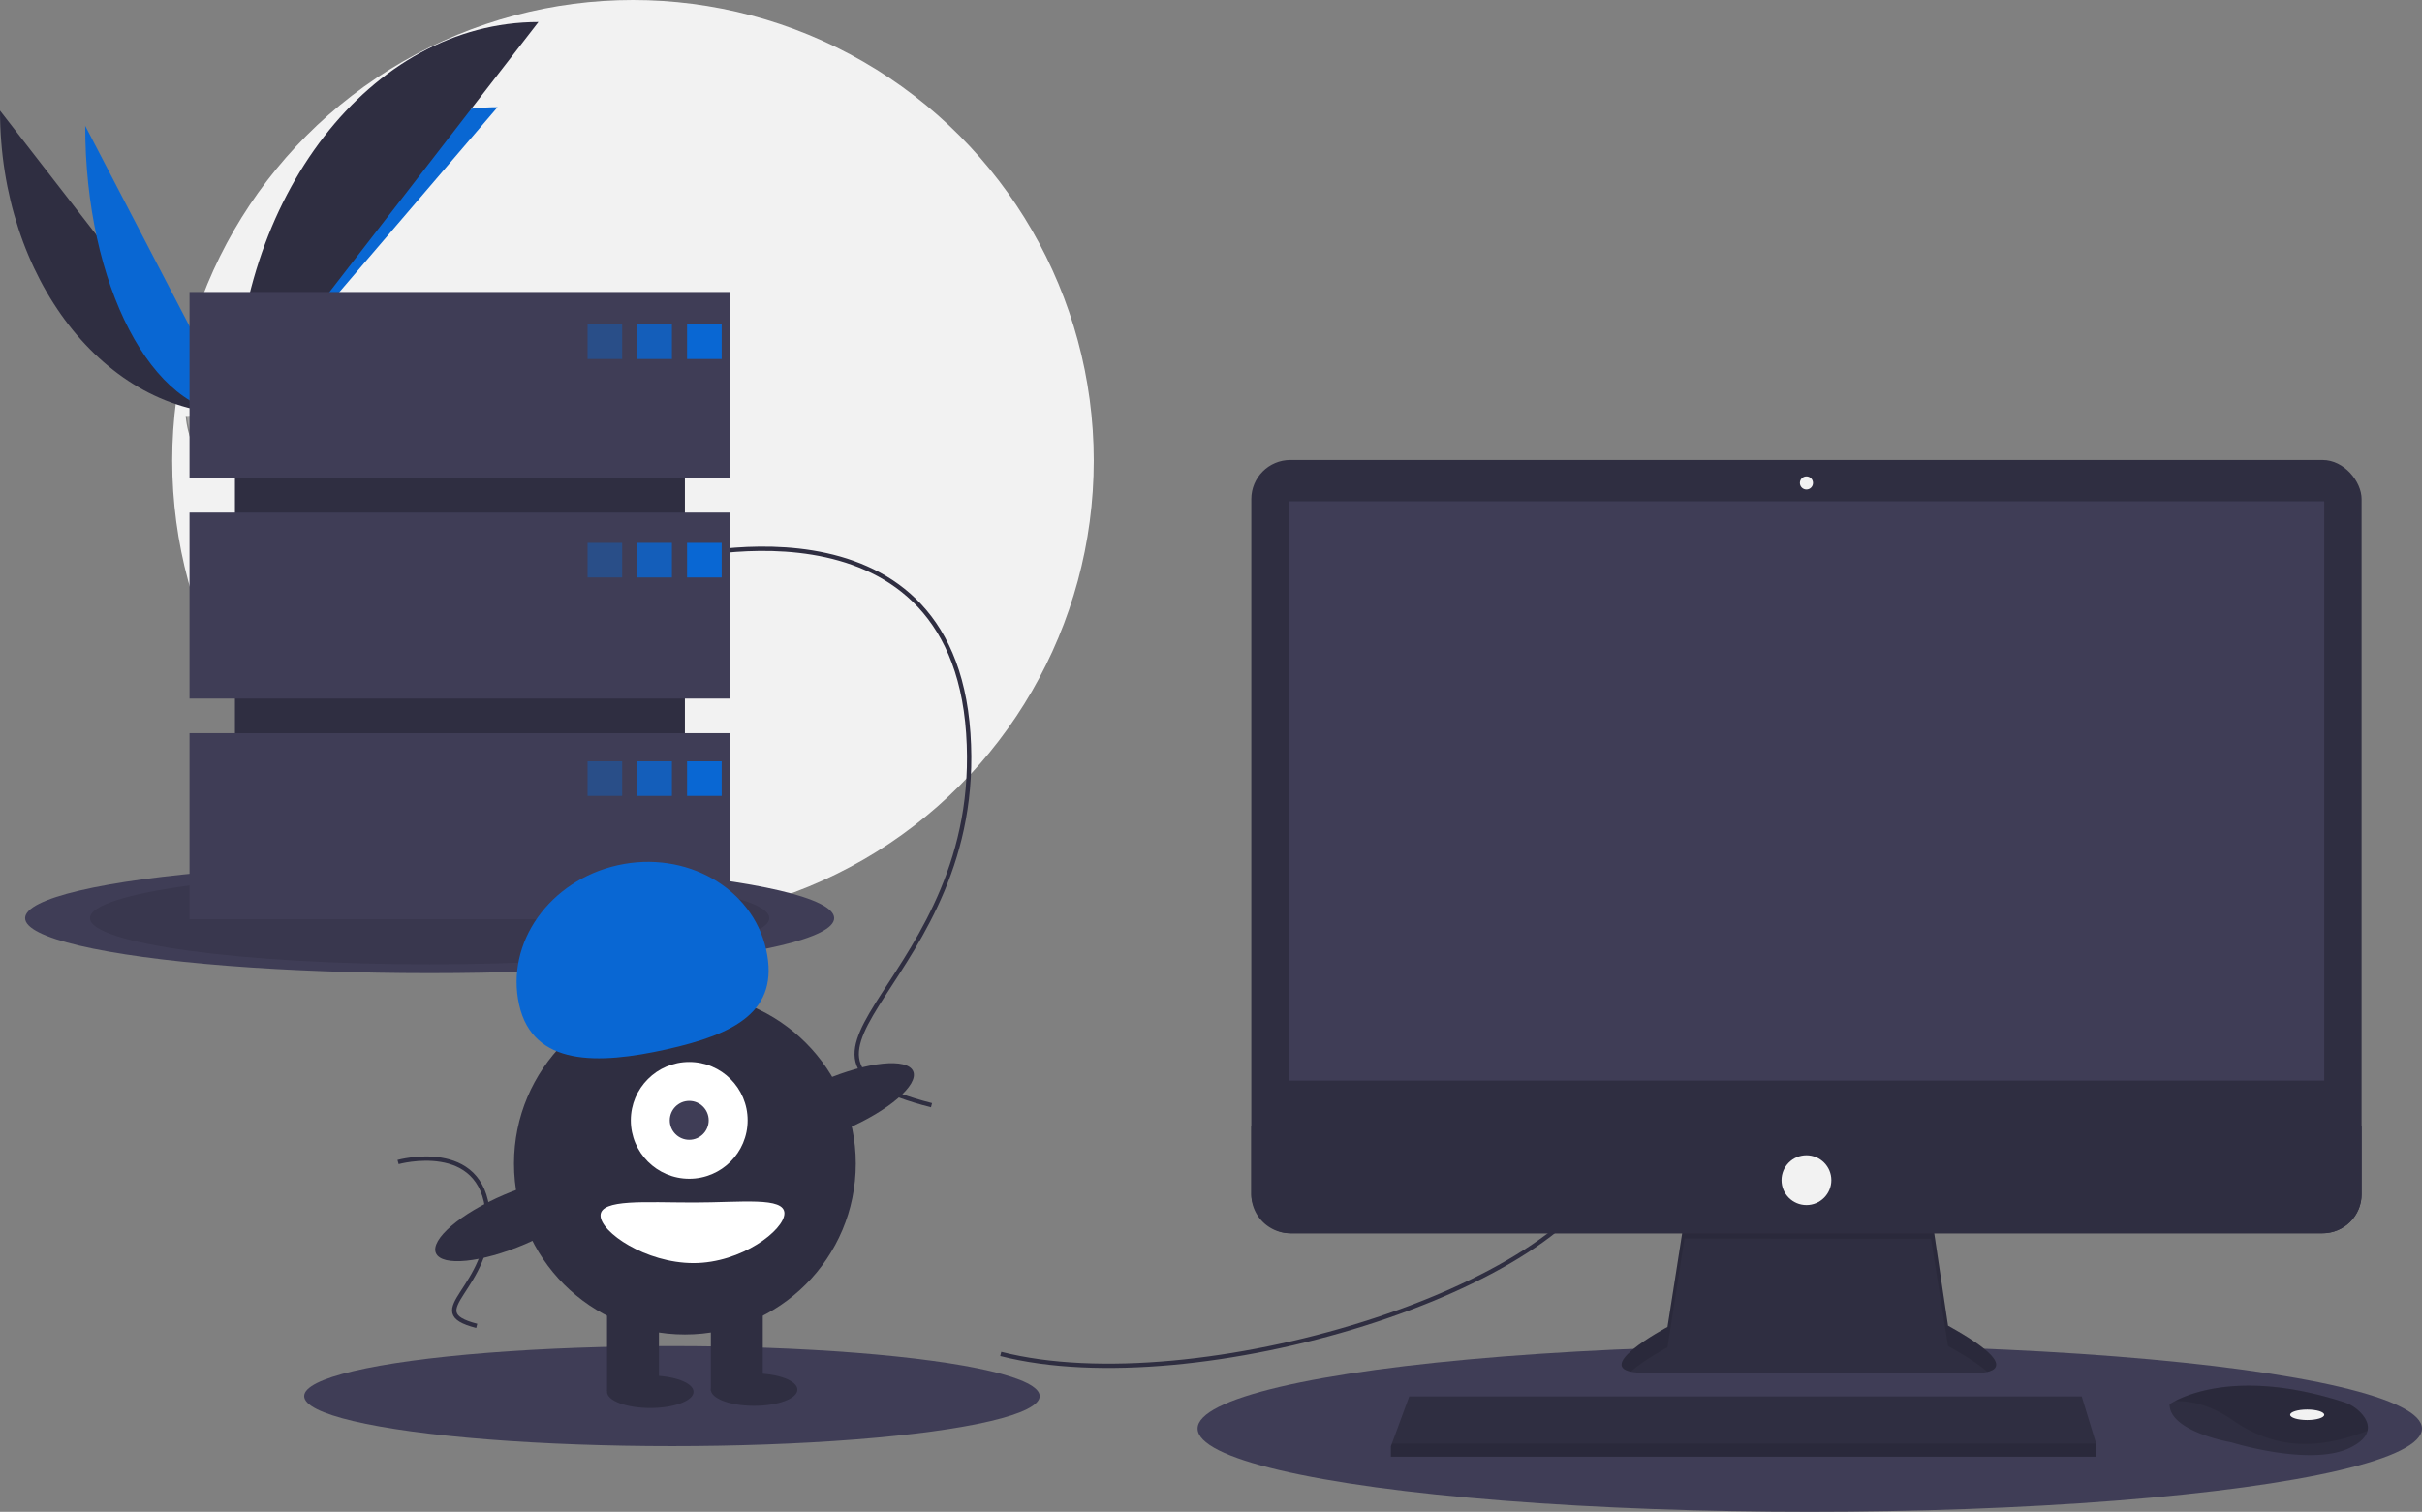 <svg id='aa03ddf9-f8f2-4819-a4ce-be9b0a220741' data-name='Layer 1' xmlns='http://www.w3.org/2000/svg' width='1119.609' height='699' viewBox='0 0 1119.609 699'><rect x="0" y="0" width="1119.609" height="699" fill="#808080" stroke="none"/><title>server down</title><circle cx='292.609' cy='213' r='213' fill='#f2f2f2'/><path d='M31.391,151.642c0,77.498,48.618,140.208,108.701,140.208' transform='translate(-31.391 -100.5)' fill='#2f2e41'/><path d='M140.092,291.851c0-78.369,54.255-141.784,121.304-141.784' transform='translate(-31.391 -100.5)' fill='#0967d3'/><path d='M70.775,158.668c0,73.615,31.003,133.183,69.316,133.183' transform='translate(-31.391 -100.5)' fill='#0967d3'/><path d='M140.092,291.851c0-100.138,62.71-181.168,140.208-181.168' transform='translate(-31.391 -100.5)' fill='#2f2e41'/><path d='M117.224,292.839s15.416-.475,20.061-3.783,23.713-7.258,24.866-1.953,23.167,26.388,5.763,26.529-40.439-2.711-45.076-5.535S117.224,292.839,117.224,292.839Z' transform='translate(-31.391 -100.5)' fill='#a8a8a8'/><path d='M168.224,311.785c-17.404.14-40.439-2.711-45.076-5.535-3.531-2.151-4.938-9.869-5.409-13.43-.326.014-.515.02-.515.02s.976,12.433,5.613,15.257,27.672,5.676,45.076,5.535c5.024-.041,6.759-1.828,6.664-4.475C173.879,310.756,171.963,311.755,168.224,311.785Z' transform='translate(-31.391 -100.5)' opacity='0.2'/><ellipse cx='198.609' cy='424.5' rx='187' ry='25.44' fill='#3f3d56'/><ellipse cx='198.609' cy='424.5' rx='157' ry='21.359' opacity='0.1'/><ellipse cx='836.609' cy='660.5' rx='283' ry='38.5' fill='#3f3d56'/><ellipse cx='310.609' cy='645.5' rx='170' ry='23.127' fill='#3f3d56'/><path d='M494,726.5c90,23,263-30,282-90' transform='translate(-31.391 -100.5)' fill='none' stroke='#2f2e41' stroke-miterlimit='10' stroke-width='2'/><path d='M341,359.5s130-36,138,80-107,149-17,172' transform='translate(-31.391 -100.5)' fill='none' stroke='#2f2e41' stroke-miterlimit='10' stroke-width='2'/><path d='M215.402,637.783s39.072-10.82,41.477,24.044-32.16,44.783-5.109,51.696' transform='translate(-31.391 -100.5)' fill='none' stroke='#2f2e41' stroke-miterlimit='10' stroke-width='2'/><path d='M810.096,663.74,802.218,714.035s-38.782,20.603-11.513,21.209,155.733,0,155.733,0,24.845,0-14.543-21.815l-7.878-52.719Z' transform='translate(-31.391 -100.5)' fill='#2f2e41'/><path d='M785.219,734.698c6.193-5.51,16.999-11.252,16.999-11.252l7.878-50.295,113.922.107,7.878,49.582c9.185,5.087,14.875,8.987,18.204,11.978,5.059-1.154,10.587-5.444-18.204-21.389l-7.878-52.719-113.922,3.03L802.218,714.035S769.63,731.35,785.219,734.698Z' transform='translate(-31.391 -100.5)' opacity='0.1'/><rect x='578.433' y='212.689' width='513.253' height='357.52' rx='18.046' fill='#2f2e41'/><rect x='595.703' y='231.777' width='478.713' height='267.837' fill='#3f3d56'/><circle cx='835.059' cy='223.293' r='3.03' fill='#f2f2f2'/><path d='M1123.077,621.322V652.663a18.043,18.043,0,0,1-18.046,18.046H627.869A18.043,18.043,0,0,1,609.824,652.663V621.322Z' transform='translate(-31.391 -100.5)' fill='#2f2e41'/><polygon points='968.978 667.466 968.978 673.526 642.968 673.526 642.968 668.678 643.417 667.466 651.452 645.651 962.312 645.651 968.978 667.466' fill='#2f2e41'/><path d='M1125.828,762.034c-.594,2.539-2.836,5.217-7.902,7.75-18.179,9.089-55.143-2.424-55.143-2.424s-28.48-4.848-28.48-17.573a22.725,22.725,0,0,1,2.497-1.485c7.643-4.044,32.984-14.021,77.918.422a18.739,18.739,0,0,1,8.541,5.597C1125.079,756.454,1126.507,759.157,1125.828,762.034Z' transform='translate(-31.391 -100.5)' fill='#2f2e41'/><path d='M1125.828,762.034c-22.251,8.526-42.084,9.162-62.439-4.975-10.265-7.126-19.591-8.89-26.59-8.756,7.643-4.044,32.984-14.021,77.918.422a18.739,18.739,0,0,1,8.541,5.597C1125.079,756.454,1126.507,759.157,1125.828,762.034Z' transform='translate(-31.391 -100.5)' opacity='0.1'/><ellipse cx='1066.538' cy='654.135' rx='7.878' ry='2.424' fill='#f2f2f2'/><circle cx='835.059' cy='545.667' r='11.513' fill='#f2f2f2'/><polygon points='968.978 667.466 968.978 673.526 642.968 673.526 642.968 668.678 643.417 667.466 968.978 667.466' opacity='0.1'/><rect x='108.609' y='159' width='208' height='242' fill='#2f2e41'/><rect x='87.609' y='135' width='250' height='86' fill='#3f3d56'/><rect x='87.609' y='237' width='250' height='86' fill='#3f3d56'/><rect x='87.609' y='339' width='250' height='86' fill='#3f3d56'/><rect x='271.609' y='150' width='16' height='16' fill='#0967d3' opacity='0.4'/><rect x='294.609' y='150' width='16' height='16' fill='#0967d3' opacity='0.8'/><rect x='317.609' y='150' width='16' height='16' fill='#0967d3'/><rect x='271.609' y='251' width='16' height='16' fill='#0967d3' opacity='0.4'/><rect x='294.609' y='251' width='16' height='16' fill='#0967d3' opacity='0.8'/><rect x='317.609' y='251' width='16' height='16' fill='#0967d3'/><rect x='271.609' y='352' width='16' height='16' fill='#0967d3' opacity='0.4'/><rect x='294.609' y='352' width='16' height='16' fill='#0967d3' opacity='0.8'/><rect x='317.609' y='352' width='16' height='16' fill='#0967d3'/><circle cx='316.609' cy='538' r='79' fill='#2f2e41'/><rect x='280.609' y='600' width='24' height='43' fill='#2f2e41'/><rect x='328.609' y='600' width='24' height='43' fill='#2f2e41'/><ellipse cx='300.609' cy='643.5' rx='20' ry='7.5' fill='#2f2e41'/><ellipse cx='348.609' cy='642.5' rx='20' ry='7.5' fill='#2f2e41'/><circle cx='318.609' cy='518' r='27' fill='#fff'/><circle cx='318.609' cy='518' r='9' fill='#3f3d56'/><path d='M271.367,565.032c-6.379-28.568,14.012-57.434,45.544-64.475s62.265,10.41,68.644,38.978-14.519,39.104-46.051,46.145S277.746,593.6,271.367,565.032Z' transform='translate(-31.391 -100.5)' fill='#0967d3'/><ellipse cx='417.215' cy='611.344' rx='39.5' ry='12.4' transform='translate(-238.287 112.98) rotate(-23.171)' fill='#2f2e41'/><ellipse cx='269.215' cy='664.344' rx='39.5' ry='12.4' transform='translate(-271.08 59.021) rotate(-23.171)' fill='#2f2e41'/><path d='M394,661.5c0,7.732-19.909,23-42,23s-43-14.268-43-22,20.909-6,43-6S394,653.768,394,661.5Z' transform='translate(-31.391 -100.5)' fill='#fff'/></svg>